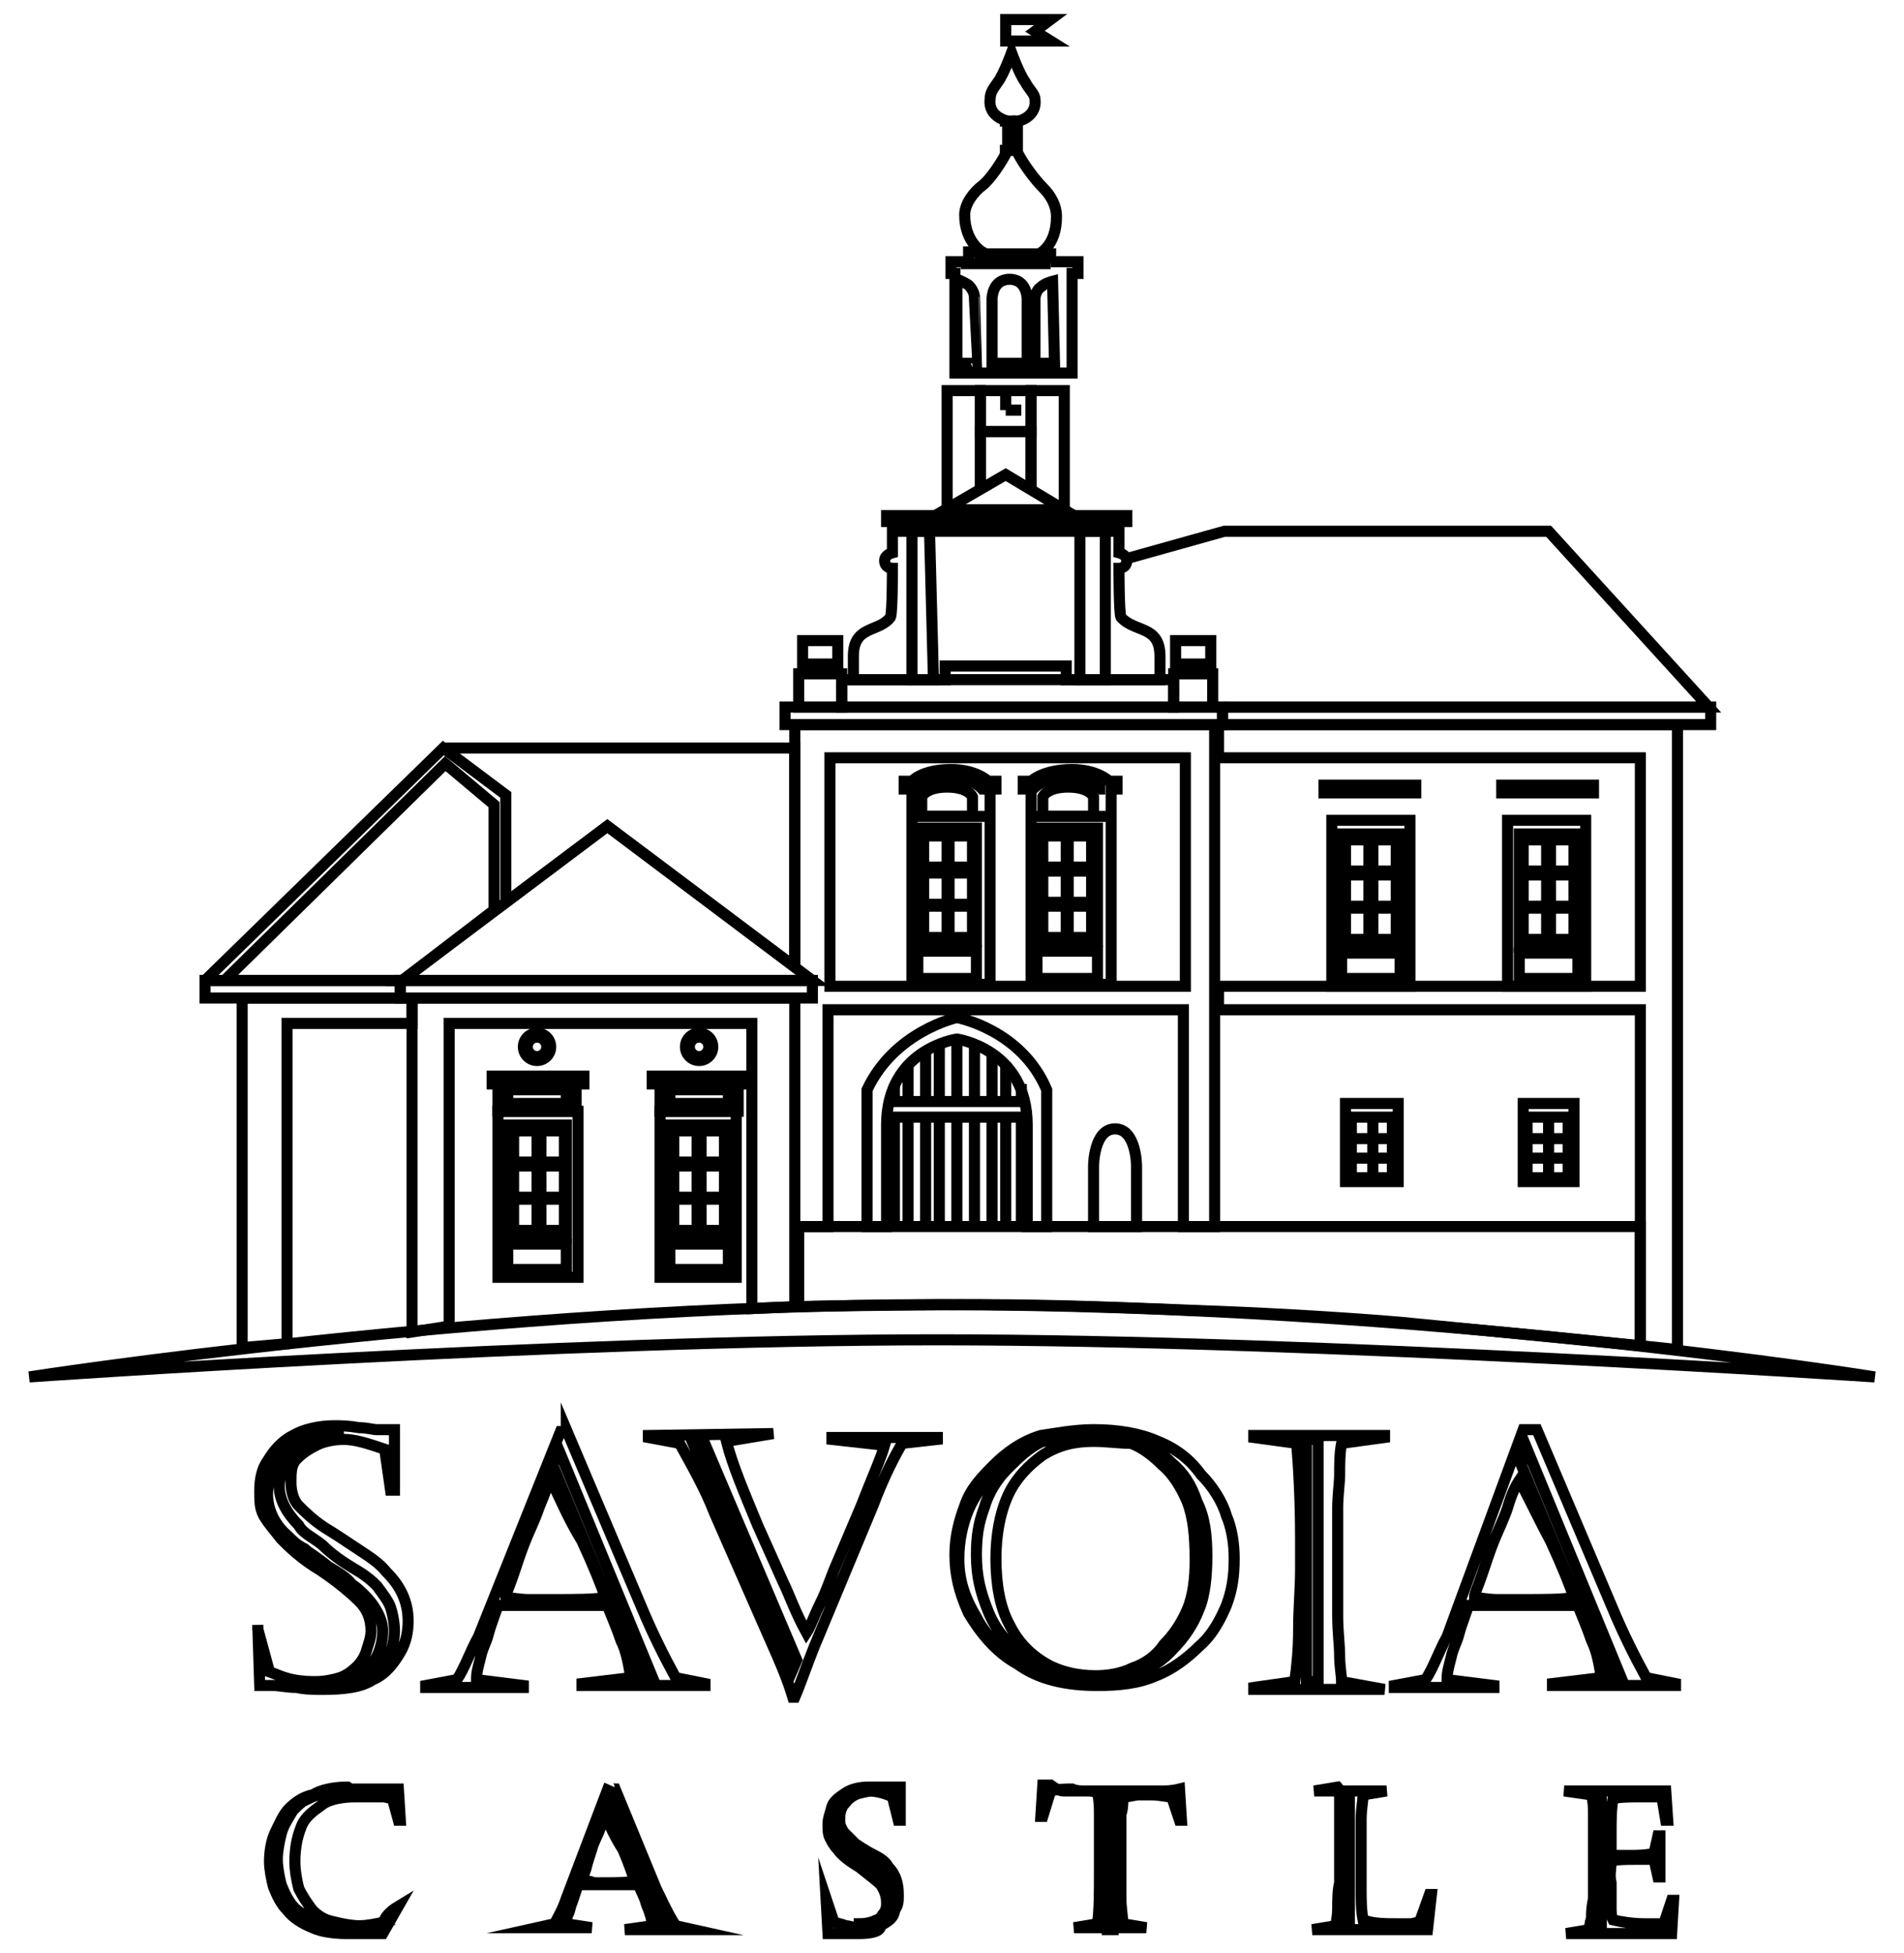 <?xml version="1.0" encoding="utf-8"?>
<!-- Generator: Adobe Illustrator 21.1.0, SVG Export Plug-In . SVG Version: 6.00 Build 0)  -->
<svg version="1.1" id="Layer_1" xmlns="http://www.w3.org/2000/svg" xmlns:xlink="http://www.w3.org/1999/xlink" x="0px" y="0px"
	 viewBox="0 0 97.5 100" style="enable-background:new 0 0 97.5 100;" xml:space="preserve">
<style type="text/css">
	.st0{fill:none;stroke:#000000;stroke-width:0.567;stroke-miterlimit:10;}
</style>
<g>
	<g>
		<polyline class="st0" points="50.2,25.1 50.2,22.1 52.8,22.1 52.8,25 		"/>
		<polyline class="st0" points="62.7,36.2 87.5,36.2 79.3,27.2 62.7,27.2 57.7,28.6 		"/>
		<path class="st0" d="M47.8,34.8h-2.1h-2c0,0,0-0.6,0-1.2c0-1.6,1.3-1.2,1.9-2c0.1-0.2,0.1-2.5,0.1-2.5s-0.4,0-0.4-0.4
			c0-0.3,0.4-0.4,0.4-0.4v-1.1h1.9L47.8,34.8z"/>
		<path class="st0" d="M55.3,34.8h2.1h2c0,0,0-0.6,0-1.2c0-1.6-1.3-1.2-2-2c-0.1-0.2-0.1-2.5-0.1-2.5s0.4,0,0.4-0.4
			c0-0.3-0.4-0.4-0.4-0.4v-1.1h-2V34.8z"/>
		<polygon class="st0" points="42.3,34.5 42.3,34 42.9,34 42.9,32.8 41.1,32.8 41.1,34 41.8,34 41.8,34.5 40.9,34.5 40.9,36.2 
			43.1,36.2 43.1,34.5 		"/>
		<polygon class="st0" points="60.9,34.5 60.9,34 60.2,34 60.2,32.8 62,32.8 62,34 61.4,34 61.4,34.5 62.1,34.5 62.1,36.2 
			60.1,36.2 60.1,34.5 		"/>
		<polyline class="st0" points="48.5,26.1 48.5,20 50.2,20 50.2,25.1 		"/>
		<polyline class="st0" points="54.5,26.1 54.5,20 52.8,20 52.8,25 		"/>
		<polygon class="st0" points="48.4,26.1 54.5,26.1 51.5,24.3 51.5,24.3 		"/>
		<path class="st0" d="M56,62.8v-3.1c0,0,0-1.9,1.1-1.9c1.1,0,1.1,1.9,1.1,1.9v3.1H56z"/>
		<polygon class="st0" points="40.6,37.1 40.2,37.1 40.2,36.2 45.9,36.2 57.2,36.2 62.1,36.2 62.6,36.2 62.6,37.1 62.2,37.1 		"/>
		<path class="st0" d="M89.8,41.1"/>
		<g>
			<rect x="69.2" y="57.2" class="st0" width="2.1" height="3.1"/>
			<line class="st0" x1="70.3" y1="57.2" x2="70.3" y2="60.3"/>
			<line class="st0" x1="69.2" y1="58.3" x2="71.2" y2="58.3"/>
			<line class="st0" x1="69.2" y1="59.3" x2="71.2" y2="59.3"/>
		</g>
		<g>
			<rect x="78.2" y="57.2" class="st0" width="2.1" height="3.1"/>
			<line class="st0" x1="79.3" y1="57.2" x2="79.3" y2="60.3"/>
			<line class="st0" x1="80.5" y1="58.3" x2="78.2" y2="58.3"/>
			<line class="st0" x1="80.5" y1="59.3" x2="78.2" y2="59.3"/>
		</g>
		<circle class="st0" cx="27.5" cy="53.6" r="0.7"/>
		<circle class="st0" cx="35.8" cy="53.6" r="0.7"/>
		<rect x="47" y="48.7" class="st0" width="3" height="1.4"/>
		<path class="st0" d="M40.7,62.8h1.7V51.7h18.2v11.1h1.6V37.1h-1.6H42.4h-1.7v12.4 M60.7,50.5H42.5V38.8h18.2V50.5z"/>
		<line class="st0" x1="46.6" y1="41.8" x2="50.6" y2="41.8"/>
		<rect x="47" y="42.4" class="st0" width="3" height="5.8"/>
		<path class="st0" d="M56,40.8v1h-2.6v-1c0,0,0.2-0.5,1.3-0.5C55.8,40.3,56,40.8,56,40.8z"/>
		<rect x="53.1" y="48.7" class="st0" width="3.1" height="1.4"/>
		<path class="st0" d="M56.8,40c0,0-0.6-0.6-1.9-0.6c-1.5,0-2.1,0.6-2.1,0.6h-0.4v0.4h0.4v7.9v2.1h4.1l0,0V40.4h0.3V40H56.8z"/>
		<line class="st0" x1="56.7" y1="41.8" x2="52.6" y2="41.8"/>
		<rect x="53.1" y="42.4" class="st0" width="3.1" height="5.8"/>
		<rect x="77.8" y="48.8" class="st0" width="3" height="1.3"/>
		<rect x="77.8" y="42.7" class="st0" width="3" height="5.8"/>
		<rect x="68.7" y="48.8" class="st0" width="3" height="1.3"/>
		<rect x="68.7" y="42.7" class="st0" width="3" height="5.8"/>
		<rect x="62.6" y="36.2" class="st0" width="25" height="0.9"/>
		<rect x="67.8" y="40.2" class="st0" width="4.7" height="0.4"/>
		<rect x="76.9" y="40.2" class="st0" width="4.7" height="0.4"/>
		<polygon class="st0" points="68.2,42 68.2,48.4 68.2,50.5 72.2,50.5 72.2,48.4 72.2,42 		"/>
		<path class="st0" d="M50.6,40c0,0-0.6-0.6-1.9-0.6c-1.5,0-2,0.6-2,0.6h-0.4v0.4h0.4v7.9v2.1h4v-2.1v-7.9h0.3V40H50.6z"/>
		<polygon class="st0" points="77.2,42 77.2,48.4 77.2,50.5 81.2,50.5 81.2,48.4 81.2,42 		"/>
		<path class="st0" d="M49.8,40.8v1h-2.6v-1c0,0,0.2-0.5,1.3-0.5S49.8,40.8,49.8,40.8z"/>
		<rect x="68.9" y="43" class="st0" width="1.2" height="1.6"/>
		<rect x="70.3" y="43" class="st0" width="1.2" height="1.6"/>
		<rect x="68.9" y="44.8" class="st0" width="1.2" height="1.6"/>
		<rect x="70.3" y="44.8" class="st0" width="1.2" height="1.6"/>
		<rect x="68.9" y="46.5" class="st0" width="1.2" height="1.6"/>
		<rect x="70.3" y="46.5" class="st0" width="1.2" height="1.6"/>
		<rect x="79.4" y="43" class="st0" width="1.2" height="1.6"/>
		<rect x="78" y="43" class="st0" width="1.2" height="1.6"/>
		<rect x="79.4" y="44.8" class="st0" width="1.2" height="1.6"/>
		<rect x="78" y="44.8" class="st0" width="1.2" height="1.6"/>
		<rect x="79.4" y="46.5" class="st0" width="1.2" height="1.6"/>
		<rect x="78" y="46.5" class="st0" width="1.2" height="1.6"/>
		<polygon class="st0" points="55.3,27.2 54.6,27.2 48.4,27.2 47.8,27.2 46.7,27.2 46.7,34.8 47.8,34.8 48.4,34.8 48.4,34.1 
			54.6,34.1 54.6,34.8 55.3,34.8 56.6,34.8 56.6,27.2 		"/>
		<rect x="43.1" y="34.8" class="st0" width="17" height="1.4"/>
		<rect x="50.2" y="20" class="st0" width="2.6" height="2.1"/>
		<line class="st0" x1="51.5" y1="21" x2="51.5" y2="20.2"/>
		<line class="st0" x1="51.5" y1="21" x2="52.3" y2="21"/>
		<g>
			<path class="st0" d="M53.8,13.5V13h-0.6c0,0,0.9-0.4,0.9-1.9c0-0.6-0.3-1.1-0.7-1.5c-0.4-0.4-1-1.2-1.3-1.8V6.2
				c0.2,0,1-0.3,0.9-1.1c0-0.3-0.3-0.5-0.5-0.9c-0.3-0.4-0.7-1.5-0.7-1.5s-0.4,1.1-0.7,1.5c-0.2,0.3-0.4,0.5-0.4,0.9
				c-0.1,0.9,0.9,1.1,0.9,1.1v1.5c-0.3,0.6-0.9,1.5-1.3,1.8c-0.4,0.3-0.9,0.9-0.9,1.5c0,1.4,0.9,1.9,0.9,1.9h-0.7v0.5h-0.9v0.6h0.2
				v5.1h6v-5.1h0.3v-0.6H53.8z M50,18.6h-1v-4.3c0,0,0.3,0.1,0.6,0.3c0.3,0.3,0.3,0.6,0.3,0.6S50,18.6,50,18.6z M52.5,18.6h-1.7
				v-3.3c0,0,0-1,0.9-1s0.9,1,0.9,1V18.6z M54,18.6h-1v-3.3c0,0,0-0.4,0.3-0.6c0.2-0.2,0.6-0.3,0.6-0.3S54,18.6,54,18.6z"/>
			<polygon class="st0" points="53,1.6 53.8,1 51.5,1 51.5,2.1 53.8,2.1 			"/>
		</g>
		<polygon class="st0" points="20.9,51.1 20.5,51.1 20.5,50.2 25.8,50.2 36.5,50.2 41.1,50.2 41.6,50.2 41.6,51.1 41.3,51.1 		"/>
		<polygon class="st0" points="68.9,56.5 68.9,57 68.9,60.5 71.6,60.5 71.6,57 71.6,56.5 		"/>
		<polygon class="st0" points="78,56.5 78,57 78,60.5 80.6,60.5 80.6,57 80.6,56.5 		"/>
		<rect x="53.4" y="42.8" class="st0" width="1.2" height="1.6"/>
		<rect x="54.7" y="42.8" class="st0" width="1.2" height="1.6"/>
		<rect x="53.4" y="44.6" class="st0" width="1.2" height="1.6"/>
		<rect x="54.7" y="44.6" class="st0" width="1.2" height="1.6"/>
		<rect x="53.4" y="46.4" class="st0" width="1.2" height="1.6"/>
		<rect x="54.7" y="46.4" class="st0" width="1.2" height="1.6"/>
		<rect x="47.3" y="42.8" class="st0" width="1.2" height="1.6"/>
		<rect x="48.6" y="42.8" class="st0" width="1.2" height="1.6"/>
		<rect x="47.3" y="44.7" class="st0" width="1.2" height="1.6"/>
		<rect x="48.6" y="44.7" class="st0" width="1.2" height="1.6"/>
		<rect x="47.3" y="46.4" class="st0" width="1.2" height="1.6"/>
		<rect x="48.6" y="46.4" class="st0" width="1.2" height="1.6"/>
		<path class="st0" d="M46.6,40.4h0.3c0,0,0.4-0.6,1.7-0.6c1.2,0,1.7,0.6,1.7,0.6h0.2"/>
		<path class="st0" d="M52.7,40.4h0.2c0,0,0.5-0.6,1.7-0.6c1.3,0,1.8,0.6,1.8,0.6h0.2"/>
		<rect x="34.3" y="63.7" class="st0" width="3" height="1.3"/>
		<line class="st0" x1="37.7" y1="56.9" x2="33.8" y2="56.9"/>
		<rect x="34.3" y="57.6" class="st0" width="3" height="5.8"/>
		<rect x="26" y="63.7" class="st0" width="3" height="1.3"/>
		<line class="st0" x1="25.6" y1="56.9" x2="29.6" y2="56.9"/>
		<rect x="26" y="57.6" class="st0" width="3" height="5.8"/>
		<rect x="25.2" y="55.1" class="st0" width="4.7" height="0.4"/>
		<rect x="33.4" y="55.1" class="st0" width="4.7" height="0.4"/>
		<polygon class="st0" points="25.5,56.9 25.5,63.3 25.5,65.4 29.6,65.4 29.6,63.3 29.6,56.9 		"/>
		<polygon class="st0" points="33.8,56.9 33.8,63.3 33.8,65.4 37.7,65.4 37.7,63.3 37.7,56.9 		"/>
		<rect x="26.3" y="57.9" class="st0" width="1.2" height="1.6"/>
		<rect x="27.7" y="57.9" class="st0" width="1.2" height="1.6"/>
		<rect x="26.3" y="59.7" class="st0" width="1.2" height="1.6"/>
		<rect x="27.7" y="59.7" class="st0" width="1.2" height="1.6"/>
		<rect x="26.3" y="61.4" class="st0" width="1.2" height="1.6"/>
		<rect x="27.7" y="61.4" class="st0" width="1.2" height="1.6"/>
		<rect x="35.9" y="57.9" class="st0" width="1.2" height="1.6"/>
		<rect x="34.5" y="57.9" class="st0" width="1.2" height="1.6"/>
		<rect x="35.9" y="59.7" class="st0" width="1.2" height="1.6"/>
		<rect x="34.5" y="59.7" class="st0" width="1.2" height="1.6"/>
		<rect x="35.9" y="61.4" class="st0" width="1.2" height="1.6"/>
		<rect x="34.5" y="61.4" class="st0" width="1.2" height="1.6"/>
		<rect x="25.5" y="55.5" class="st0" width="4" height="1.4"/>
		<rect x="33.8" y="55.5" class="st0" width="4" height="1.4"/>
		<polygon class="st0" points="10.7,51.1 10.5,51.1 10.5,50.2 13.1,50.2 18.1,50.2 20.3,50.2 20.5,50.2 20.5,51.1 20.4,51.1 		"/>
		<polyline class="st0" points="22.7,38.3 40.7,38.3 40.7,49.5 31.1,42.3 25.9,46.2 25.9,40.7 22.7,38.3 10.5,50.2 		"/>
		<polygon class="st0" points="11.5,50.2 22.8,39.1 25.3,41.2 25.3,46.6 20.6,50.2 		"/>
		<polygon class="st0" points="12.4,51.1 12.4,52.4 12.4,69 14.7,68.8 14.7,52.4 21.1,52.4 21.1,51.1 		"/>
		<path class="st0" d="M49,52.1c0,0,3.3,0.6,4.6,3.7v7h-1v-5.2c0-3.9-3.6-4.4-3.6-4.4s-3.6,0.5-3.6,4.4v5.2h-1v-7
			C45.8,52.8,49,52.1,49,52.1z"/>
		<path class="st0" d="M84,68.9c0,0-5.2-0.5-12.3-1.2c-3.6-0.3-7.5-0.5-10.4-0.6c-2.6-0.1-7-0.3-11.1-0.3c-4.9,0-9.3,0.1-9.3,0.1
			v-4.1H84V68.9z"/>
		<path class="st0" d="M22.4,38.3"/>
		<g>
			<path class="st0" d="M13.2,83.4l0.6,2.2c0.3,0.1,0.7,0.3,1.2,0.4s0.9,0.1,1.2,0.1c0.4,0,0.9-0.1,1.2-0.2s0.6-0.3,0.9-0.6
				c0.2-0.2,0.4-0.5,0.5-0.9c0.1-0.3,0.2-0.6,0.2-0.9c0-0.6-0.2-1.1-0.6-1.5c-0.4-0.4-1.1-1-2-1.6c-1-0.6-1.6-1.2-2-1.6
				c-0.3-0.4-0.6-0.7-0.9-1.2c-0.2-0.4-0.2-0.7-0.2-1.3c0-0.5,0.1-1.1,0.4-1.5c0.3-0.5,0.7-1,1.3-1.3c0.5-0.3,1.3-0.5,2.1-0.5
				c0.4,0,0.7,0,1.3,0.1c0.4,0,0.7,0.1,0.9,0.1s0.3,0,0.4,0c0.1,0,0.2,0,0.3,0c0.1,0,0.1,0,0.2,0v3.1H20l-0.3-2.1
				c-0.9-0.3-1.5-0.5-2.1-0.5c-0.5,0-1,0.1-1.4,0.3c-0.4,0.2-0.7,0.4-1,0.7s-0.3,0.7-0.3,1.2c0,0.4,0.1,0.9,0.4,1.2
				c0.3,0.3,0.7,0.7,1.3,1.1c0.5,0.3,1.1,0.7,1.7,1.1c0.6,0.4,1.1,0.7,1.5,1.2c0.7,0.7,1.1,1.5,1.1,2.5c0,0.5-0.1,1.1-0.4,1.6
				c-0.3,0.5-0.7,1.1-1.4,1.4c-0.6,0.4-1.5,0.5-2.6,0.5c-0.3,0-0.9,0-1.3-0.1c-0.5,0-0.9-0.1-1.2-0.1c-0.1,0-0.2,0-0.2,0
				c-0.1,0-0.1,0-0.3,0c-0.1,0-0.2,0-0.2,0l-0.1-3.1h0V83.4z M17.6,73.4h-0.3c-0.6,0-1.3,0.1-1.8,0.4c-0.5,0.2-1,0.6-1.3,1.1
				c-0.3,0.5-0.5,1.1-0.5,1.6c0,0.7,0.3,1.5,1,2.1c0.3,0.3,0.5,0.5,0.9,0.7c0.2,0.2,0.6,0.4,1.2,0.9c0.5,0.3,1,0.6,1.2,0.9
				c0.3,0.2,0.5,0.4,0.7,0.6c0.5,0.5,0.9,1.2,0.9,1.8c0,0.4-0.1,0.9-0.3,1.3c-0.2,0.4-0.6,0.7-1.1,1.1c-0.4,0.2-1.1,0.4-1.6,0.4v0.1
				c0.7,0,1.4-0.1,1.9-0.4c0.5-0.3,1-0.6,1.3-1.1c0.3-0.4,0.4-1,0.4-1.4c0-0.4-0.1-0.9-0.2-1.2c-0.1-0.3-0.4-0.7-0.7-1.1
				c-0.2-0.2-0.5-0.5-1.2-0.9c-0.5-0.3-1.1-0.7-1.6-1.2c-0.5-0.4-1-0.6-1.2-1c-0.6-0.6-1-1.3-1-2c0-0.6,0.3-1.3,0.9-1.8
				C15.7,73.8,16.5,73.5,17.6,73.4L17.6,73.4z"/>
			<path class="st0" d="M29,73.2l3.9,9.2c0.5,1.2,1.1,2.4,1.7,3.5l1.5,0.3v0.1h-6.3v-0.1l2.5-0.3c-0.1-0.6-0.2-1.3-0.5-1.9
				c-0.2-0.6-0.5-1.3-0.7-1.8h-5.6c-0.2,0.6-0.4,1.1-0.5,1.5c-0.1,0.4-0.3,0.7-0.4,1.2c-0.1,0.4-0.2,0.7-0.2,1.1l2.4,0.3v0.1h-5
				v-0.1l1.6-0.3c0.4-0.6,0.7-1.5,1.1-2.2l4.2-10.5H29z M28.2,75.8c-0.2,0.3-0.3,0.7-0.6,1.4c-0.2,0.6-0.5,1.2-0.7,1.7
				c-0.2,0.5-0.4,1.1-0.6,1.7c-0.2,0.6-0.4,1-0.4,1.2c0.3,0,0.7,0.1,1.2,0.1s1,0,1.3,0c1.1,0,1.9,0,2.6-0.1
				c-0.2-0.6-0.6-1.6-1.2-2.9C29,77.6,28.6,76.5,28.2,75.8z M28.3,75l4.6,11.1h0.6l-4.9-11.9L28.3,75z"/>
			<path class="st0" d="M39.6,73.4l-2.4,0.4c0.3,1.2,0.9,2.6,1.6,4.3l1.3,2.9c0.3,0.6,0.6,1.5,1.2,2.6c0.2-0.3,0.4-0.9,0.7-1.5
				c0.3-0.6,0.5-1.2,0.7-1.7l1.4-3.3c0.5-1.3,1-2.4,1.2-3.1l-2.7-0.3v-0.1h5.4v0.1l-1.8,0.2c-0.3,0.5-0.9,1.6-1.5,3.2l-3,7.2
				c-0.4,1-0.7,1.9-1,2.6h-0.1c-0.3-1-0.7-1.9-1.1-2.8l-2.9-6.6c-0.5-1.3-1.2-2.5-1.8-3.6l-1.6-0.3v-0.1L39.6,73.4L39.6,73.4z
				 M35.4,73.7l5.1,12l0.3-0.7L36,73.7H35.4z"/>
			<path class="st0" d="M56,73.2c1.3,0,2.4,0.2,3.3,0.6c1,0.4,1.7,1,2.2,1.7c0.6,0.6,1.1,1.4,1.3,2.1c0.3,0.7,0.4,1.5,0.4,2.2
				c0,0.9-0.1,1.6-0.4,2.4c-0.3,0.7-0.7,1.5-1.4,2.1c-0.6,0.6-1.4,1.2-2.2,1.5c-0.9,0.4-1.9,0.5-3,0.5c-1.6,0-3-0.3-4.1-1.1
				c-1.1-0.6-1.9-1.6-2.5-2.6c-0.5-1.1-0.7-2-0.7-3c0-0.9,0.2-1.7,0.5-2.5c0.3-0.9,0.9-1.5,1.5-2.1c0.6-0.6,1.4-1.2,2.4-1.5
				C54,73.4,55,73.2,56,73.2z M55.6,73.5L55.6,73.5c-0.9-0.1-1.6,0.1-2.5,0.4c-0.7,0.3-1.5,0.9-2.1,1.4c-0.6,0.6-1.1,1.3-1.4,2
				c-0.3,0.7-0.5,1.6-0.5,2.5c0,1.1,0.3,2,0.9,3c0.5,1,1.4,1.8,2.4,2.4c1,0.6,2.1,1,3.3,1V86c-1.2-0.1-2.1-0.4-3.1-1.1
				c-0.9-0.6-1.6-1.4-2-2.4c-0.4-1-0.6-1.8-0.6-2.9c0-0.9,0.1-1.6,0.4-2.4c0.2-0.7,0.6-1.4,1.2-2c0.5-0.5,1.1-1.1,1.8-1.4
				C54,73.8,54.7,73.6,55.6,73.5z M56,73.8c-1,0-1.8,0.2-2.6,0.7c-0.7,0.5-1.4,1.2-1.8,2.1s-0.6,2-0.6,3.2c0,1.3,0.2,2.5,0.7,3.4
				c0.5,1,1.2,1.6,1.9,2c0.7,0.4,1.6,0.6,2.5,0.6c0.6,0,1.3-0.1,1.9-0.4c0.6-0.2,1.2-0.6,1.6-1.2c0.5-0.5,0.9-1.1,1.2-1.8
				c0.3-0.7,0.4-1.6,0.4-2.5c0-1.3-0.1-2.2-0.4-3c-0.3-0.7-0.7-1.4-1.3-1.9c-0.4-0.4-1-0.9-1.6-1.1C57.3,73.9,56.7,73.8,56,73.8z
				 M56.5,73.4L56.5,73.4c0.5,0.1,1.2,0.2,1.7,0.5c0.5,0.2,1.2,0.5,1.6,1.1c0.5,0.5,1,1.2,1.2,1.9c0.3,0.9,0.4,1.8,0.4,3
				c0,0.7-0.1,1.5-0.3,2.1c-0.2,0.6-0.4,1.3-0.9,1.9c-0.4,0.5-1,1.1-1.6,1.5c-0.6,0.4-1.4,0.6-2.4,0.7v0.1c0.7,0,1.5-0.2,2.1-0.5
				c0.6-0.3,1.3-0.7,1.8-1.3c0.5-0.5,1-1.2,1.3-2c0.3-0.7,0.4-1.7,0.4-2.7c0-1.1-0.1-2-0.5-2.8c-0.3-0.9-0.7-1.5-1.3-2
				c-0.5-0.5-1.2-1-1.8-1.2C58,73.6,57.2,73.4,56.5,73.4z"/>
			<path class="st0" d="M70.9,86.5h-6.7v-0.1l2.1-0.3c0.1-0.7,0.2-1.6,0.2-2.7c0-1.1,0.1-2,0.1-3.1v-1.5c0-2-0.1-3.7-0.2-4.9
				l-2.2-0.3v-0.1h6.7v0.1l-2.2,0.3c-0.1,0.5-0.1,1.1-0.1,1.6c0,0.4-0.1,1.1-0.1,1.7s0,1.3,0,1.8v1.9c0,0.3,0,1,0,1.8
				c0,0.9,0.1,1.5,0.1,2.1c0,0.5,0.1,1,0.1,1.3L70.9,86.5L70.9,86.5z M66.9,73.7v12.4h0.6V73.7H66.9z"/>
			<path class="st0" d="M78.7,73.2l3.9,9.2c0.5,1.2,1.1,2.4,1.7,3.5l1.5,0.3v0.1h-6.3v-0.1l2.5-0.3c-0.1-0.6-0.2-1.3-0.5-1.9
				c-0.2-0.6-0.5-1.3-0.7-1.8h-5.6c-0.2,0.6-0.4,1.1-0.5,1.5c-0.1,0.4-0.3,0.7-0.4,1.2c-0.1,0.4-0.2,0.7-0.2,1.1l2.4,0.3v0.1h-5.1
				v-0.1l1.6-0.3c0.4-0.6,0.7-1.5,1.1-2.2L78,73.2H78.7z M77.8,75.8c-0.2,0.3-0.4,0.7-0.6,1.4c-0.2,0.6-0.5,1.2-0.7,1.7
				c-0.2,0.5-0.4,1.1-0.6,1.7c-0.2,0.6-0.4,1-0.4,1.2c0.3,0,0.7,0.1,1.2,0.1c0.4,0,1,0,1.3,0c1.1,0,1.9,0,2.6-0.1
				c-0.2-0.6-0.6-1.6-1.2-2.9C78.7,77.6,78.2,76.5,77.8,75.8z M77.9,75l4.6,11.1h0.6l-4.9-11.9L77.9,75z"/>
		</g>
		<circle class="st0" cx="27.5" cy="53.6" r="0.5"/>
		<circle class="st0" cx="35.8" cy="53.6" r="0.5"/>
		<polygon class="st0" points="31.1,42.3 41.6,50.2 41.6,50.2 20.6,50.2 		"/>
		<line class="st0" x1="45.3" y1="57.2" x2="52.7" y2="57.2"/>
		<line class="st0" x1="45.4" y1="56.4" x2="52.6" y2="56.4"/>
		<line class="st0" x1="49" y1="53.2" x2="49" y2="56.4"/>
		<line class="st0" x1="49.9" y1="53.4" x2="49.9" y2="56.4"/>
		<line class="st0" x1="50.8" y1="53.8" x2="50.8" y2="56.4"/>
		<line class="st0" x1="51.5" y1="54.4" x2="51.5" y2="56.4"/>
		<line class="st0" x1="52.3" y1="55.5" x2="52.3" y2="56.4"/>
		<line class="st0" x1="48.1" y1="53.4" x2="48.1" y2="56.4"/>
		<line class="st0" x1="47.4" y1="53.8" x2="47.4" y2="56.4"/>
		<line class="st0" x1="46.5" y1="54.4" x2="46.5" y2="56.4"/>
		<line class="st0" x1="45.8" y1="55.5" x2="45.8" y2="56.4"/>
		<line class="st0" x1="45.8" y1="57.2" x2="45.8" y2="62.8"/>
		<line class="st0" x1="46.5" y1="57.2" x2="46.5" y2="62.8"/>
		<line class="st0" x1="47.4" y1="57.2" x2="47.4" y2="62.8"/>
		<line class="st0" x1="48.1" y1="57.2" x2="48.1" y2="62.8"/>
		<line class="st0" x1="49" y1="57.2" x2="49" y2="62.8"/>
		<line class="st0" x1="49.9" y1="57.2" x2="49.9" y2="62.8"/>
		<line class="st0" x1="50.8" y1="57.2" x2="50.8" y2="62.8"/>
		<line class="st0" x1="51.5" y1="57.2" x2="51.5" y2="62.8"/>
		<line class="st0" x1="52.3" y1="57.2" x2="52.3" y2="62.8"/>
		<line class="st0" x1="51.2" y1="6.2" x2="52" y2="6.2"/>
		<line class="st0" x1="51.2" y1="7.7" x2="52" y2="7.7"/>
		<line class="st0" x1="49.9" y1="13" x2="53.2" y2="13"/>
		<line class="st0" x1="49.2" y1="13.5" x2="53.8" y2="13.5"/>
		<polygon class="st0" points="84,37.1 84,37.1 62.4,37.1 62.4,38.8 84,38.8 84,50.5 62.4,50.5 62.4,51.7 84,51.7 84,68.9 
			85.9,69.1 85.9,37.1 		"/>
		<polygon class="st0" points="38.5,51.1 23,51.1 21.1,51.1 21.1,68.2 23,67.9 23,52.4 38.5,52.4 38.5,67 40.7,66.9 40.7,51.1 		"/>
		<rect x="26" y="55.8" class="st0" width="3" height="0.7"/>
		<rect x="34.3" y="55.8" class="st0" width="3" height="0.7"/>
		<path class="st0" d="M1.5,70.5c0,0,23.7-3.7,46.5-3.7c25.2,0,48,3.7,48,3.7s-28.5-1.9-48-1.9C28.7,68.6,1.5,70.5,1.5,70.5z"/>
		<rect x="45.4" y="26.4" class="st0" width="12.3" height="0.3"/>
	</g>
	<g>
		<path class="st0" d="M20.4,97.6L19.6,99c-0.3,0-0.5,0-0.6,0c-0.2,0-0.4,0-0.7,0s-0.5,0-0.6,0c-0.6,0-1.3-0.1-1.7-0.3
			c-0.5-0.2-1-0.5-1.3-0.9c-0.3-0.3-0.5-0.7-0.7-1.2c-0.1-0.4-0.2-0.9-0.2-1.3c0-0.5,0.1-1.1,0.3-1.5c0.2-0.4,0.4-0.9,0.7-1.2
			c0.3-0.3,0.7-0.6,1.2-0.7c0.4-0.2,1-0.3,1.5-0.3c0.1,0,0.2,0,0.2,0s0.1,0,0.2,0s0.2,0,0.3,0c0.4,0,0.7,0,1.1,0c0.5,0,0.9,0,1.1,0
			l0.1,1.6h-0.1l-0.3-1.1c-0.1,0-0.3-0.1-0.5-0.1c-0.3,0-0.5,0-0.7,0c-0.2,0-0.5,0-0.7,0c-0.6,0-1.3,0.1-1.7,0.4
			c-0.4,0.3-0.9,0.6-1.1,1.2c-0.2,0.5-0.3,1.1-0.3,1.7c0,0.5,0.1,1,0.2,1.4c0.2,0.4,0.4,0.7,0.7,1.1c0.3,0.3,0.6,0.5,1.1,0.6
			c0.4,0.1,0.9,0.2,1.3,0.2s0.9-0.1,1.3-0.2C19.6,98.3,19.9,97.9,20.4,97.6L20.4,97.6z M18.1,91.7h-0.5c-0.5,0-1.1,0.1-1.6,0.3
			c-0.4,0.2-0.9,0.4-1.2,0.7c-0.3,0.3-0.5,0.7-0.7,1.2c-0.2,0.4-0.2,1-0.2,1.4c0,0.4,0.1,0.9,0.2,1.3c0.2,0.4,0.4,0.7,0.7,1.1
			c0.3,0.3,0.7,0.5,1.2,0.7c0.4,0.2,1,0.3,1.6,0.3c0.2,0,0.4,0,0.5,0v-0.1c-0.6,0-1.3-0.1-1.7-0.2c-0.5-0.2-1-0.4-1.3-0.7
			c-0.3-0.3-0.5-0.7-0.7-1.2c-0.1-0.4-0.2-0.9-0.2-1.3s0.1-0.9,0.2-1.3c0.1-0.4,0.3-0.7,0.6-1.2c0.3-0.3,0.6-0.6,1.2-0.9
			c0.4-0.2,1-0.3,1.6-0.3L18.1,91.7L18.1,91.7z"/>
		<path class="st0" d="M31.5,91.6l2.1,5.1c0.3,0.6,0.6,1.3,1,1.9l0.9,0.2l0,0h-3.5l0,0l1.4-0.2c0-0.3-0.1-0.6-0.3-1.1
			c-0.1-0.4-0.3-0.7-0.4-1h-3.1c-0.1,0.3-0.2,0.6-0.3,0.9c-0.1,0.2-0.1,0.4-0.2,0.6c-0.1,0.2-0.1,0.4-0.1,0.5l1.3,0.2l0,0h-2.8l0,0
			l0.9-0.2c0.2-0.4,0.4-0.7,0.6-1.3l2.2-5.8C31.1,91.6,31.5,91.6,31.5,91.6z M31,93c-0.1,0.2-0.2,0.4-0.3,0.7
			c-0.1,0.3-0.3,0.6-0.4,1c-0.1,0.3-0.2,0.6-0.3,1c-0.1,0.3-0.2,0.5-0.2,0.6c0.2,0,0.4,0,0.6,0.1c0.2,0,0.5,0,0.7,0
			c0.5,0,1.1,0,1.4-0.1c-0.1-0.3-0.3-0.9-0.6-1.6C31.5,94.1,31.2,93.4,31,93z M31.1,92.6l2.6,6.1H34l-2.7-6.5L31.1,92.6z"/>
		<path class="st0" d="M42.3,97.2l0.4,1.2c0.2,0.1,0.4,0.1,0.6,0.2c0.2,0,0.4,0.1,0.6,0.1c0.2,0,0.4,0,0.6-0.1
			c0.2-0.1,0.3-0.2,0.5-0.3c0.1-0.1,0.2-0.3,0.3-0.4c0.1-0.2,0.1-0.3,0.1-0.5c0-0.3-0.1-0.6-0.3-0.9c-0.2-0.2-0.6-0.5-1.1-0.9
			c-0.5-0.3-0.9-0.6-1.1-0.9c-0.2-0.2-0.3-0.4-0.4-0.6c-0.1-0.2-0.1-0.4-0.1-0.7c0-0.3,0.1-0.5,0.2-0.9c0.1-0.3,0.4-0.5,0.7-0.7
			s0.7-0.3,1.2-0.3c0.2,0,0.4,0,0.6,0c0.2,0,0.4,0,0.5,0s0.1,0,0.2,0s0.1,0,0.2,0h0.1v1.7h-0.1l-0.3-1.2c-0.4-0.2-0.9-0.3-1.2-0.3
			s-0.5,0-0.7,0.1c-0.2,0.1-0.4,0.2-0.5,0.4c-0.3,0.5-0.3,0.7-0.3,1s0.1,0.4,0.2,0.6c0.2,0.2,0.4,0.4,0.6,0.6c0.3,0.2,0.6,0.4,1,0.6
			s0.6,0.4,0.7,0.6c0.4,0.4,0.5,0.9,0.5,1.4c0,0.3-0.1,0.5-0.2,0.9s-0.4,0.5-0.7,0.7C45.1,98.9,44.6,99,44,99c-0.2,0-0.4,0-0.7,0
			c-0.3,0-0.5,0-0.6,0s-0.1,0-0.1,0h-0.1c-0.1,0-0.1,0-0.1,0L42.3,97.2L42.3,97.2z M44.8,91.7h-0.1c-0.3,0-0.6,0.1-1,0.2
			c-0.3,0.1-0.5,0.3-0.7,0.6c-0.2,0.2-0.2,0.5-0.2,0.9c0,0.4,0.2,0.9,0.5,1.2c0.2,0.1,0.3,0.3,0.4,0.4s0.3,0.2,0.6,0.4
			c0.3,0.2,0.5,0.3,0.6,0.4c0.2,0.1,0.3,0.2,0.4,0.3c0.3,0.3,0.4,0.6,0.4,1c0,0.2-0.1,0.5-0.2,0.7s-0.3,0.4-0.6,0.5
			c-0.2,0.1-0.5,0.2-0.9,0.2v0.1c0.4,0,0.7-0.1,1.1-0.2c0.3-0.1,0.5-0.3,0.7-0.6c0.2-0.2,0.2-0.5,0.2-0.7s0-0.4-0.1-0.6
			c-0.1-0.2-0.2-0.4-0.4-0.5c-0.1-0.1-0.3-0.3-0.6-0.4c-0.3-0.2-0.6-0.4-0.9-0.6c-0.3-0.2-0.5-0.4-0.6-0.5c-0.3-0.3-0.5-0.7-0.5-1.2
			c0-0.3,0.1-0.7,0.4-1C43.6,91.9,44.1,91.7,44.8,91.7L44.8,91.7z"/>
		<path class="st0" d="M54.5,91.7h4.3c0.2,0,0.5,0,0.7,0c0.2,0,0.5,0,0.9-0.1l0.1,1.6h-0.1L60,92c-0.3,0-0.6-0.1-1-0.1s-0.5,0-0.7,0
			S57.9,92,57.5,92c0,0.3,0,0.6-0.1,0.9c0,0.3,0,0.5,0,0.7c0,0.2,0,0.4,0,0.5v1.6c0,0.4,0,1,0,1.5c0,0.5,0.1,1,0.1,1.3l1.2,0.2l0,0
			H55l0,0l1.2-0.2c0.1-0.7,0.1-1.6,0.1-2.7v-1.8c0-0.3,0-0.7,0-1.1c0-0.3,0-0.7-0.1-1.1c-0.2-0.1-0.4-0.1-0.6-0.1
			c-0.2,0-0.5,0-0.7-0.1c-0.3,0-0.7,0-1.1,0.1L53.4,93h-0.1l0.1-1.6c0.1,0,0.2,0,0.4,0C54.2,91.7,54.4,91.7,54.5,91.7z M56.7,91.9
			v6.9H57v-6.9H56.7z"/>
		<path class="st0" d="M67.3,91.7L67.3,91.7H71l0,0l-1.2,0.2c0,0.3-0.1,0.7-0.1,1.3c0,0.5,0,1,0,1.4v2.1c0,0.5,0,1.1,0.1,1.6
			c0.5,0.2,1.2,0.2,1.7,0.2c0.3,0,0.5,0,0.7,0s0.4-0.1,0.5-0.1l0.5-1.4h0.1l-0.2,1.8h-5.9l0,0l1.2-0.2c0-0.1,0.1-0.4,0.1-0.9
			c0-0.4,0-0.9,0.1-1.3c0-0.4,0-0.7,0-1v-1.3c0-0.3,0-0.5,0-1c0-0.3,0-0.6,0-1c0-0.2,0-0.5-0.1-0.6L67.3,91.7z M68.8,91.9v6.9h0.3
			v-6.9H68.8z"/>
		<path class="st0" d="M80.1,91.7L80.1,91.7h5.2l0.1,1.5h-0.1L85.1,92c-0.3,0-0.6,0-1,0c-0.6,0-1.2,0-1.5,0.1
			c-0.1,0.5-0.1,1.2-0.1,1.8c0,0.4,0,0.7,0,1.1c0.5,0,0.9,0,1,0c0.3,0,0.7,0,1.2-0.1l0.2-0.9H85v2.1h-0.1l-0.2-0.9c-0.3,0-0.6,0-1,0
			c-0.4,0-0.9,0-1.2,0.1c0,0.4-0.1,0.7,0,1.1c0,0.4,0,0.9,0,1.2s0,0.5,0.1,0.7c0.4,0.1,1,0.2,1.6,0.2c0.4,0,0.6,0,1,0l0.4-1.2h0.1
			L85.6,99h-5.4l0,0l1.2-0.2c0-0.1,0-0.3,0.1-0.6c0-0.3,0-0.5,0.1-1c0-0.3,0-0.6,0-0.9c0-0.2,0-0.4,0-0.6v-1.3c0-0.1,0-0.4,0-0.6
			c0-0.3,0-0.6,0-0.9c0-0.3,0-0.6-0.1-1L80.1,91.7z M81.6,91.9v6.9H82v-6.9H81.6z"/>
	</g>
</g>
</svg>

